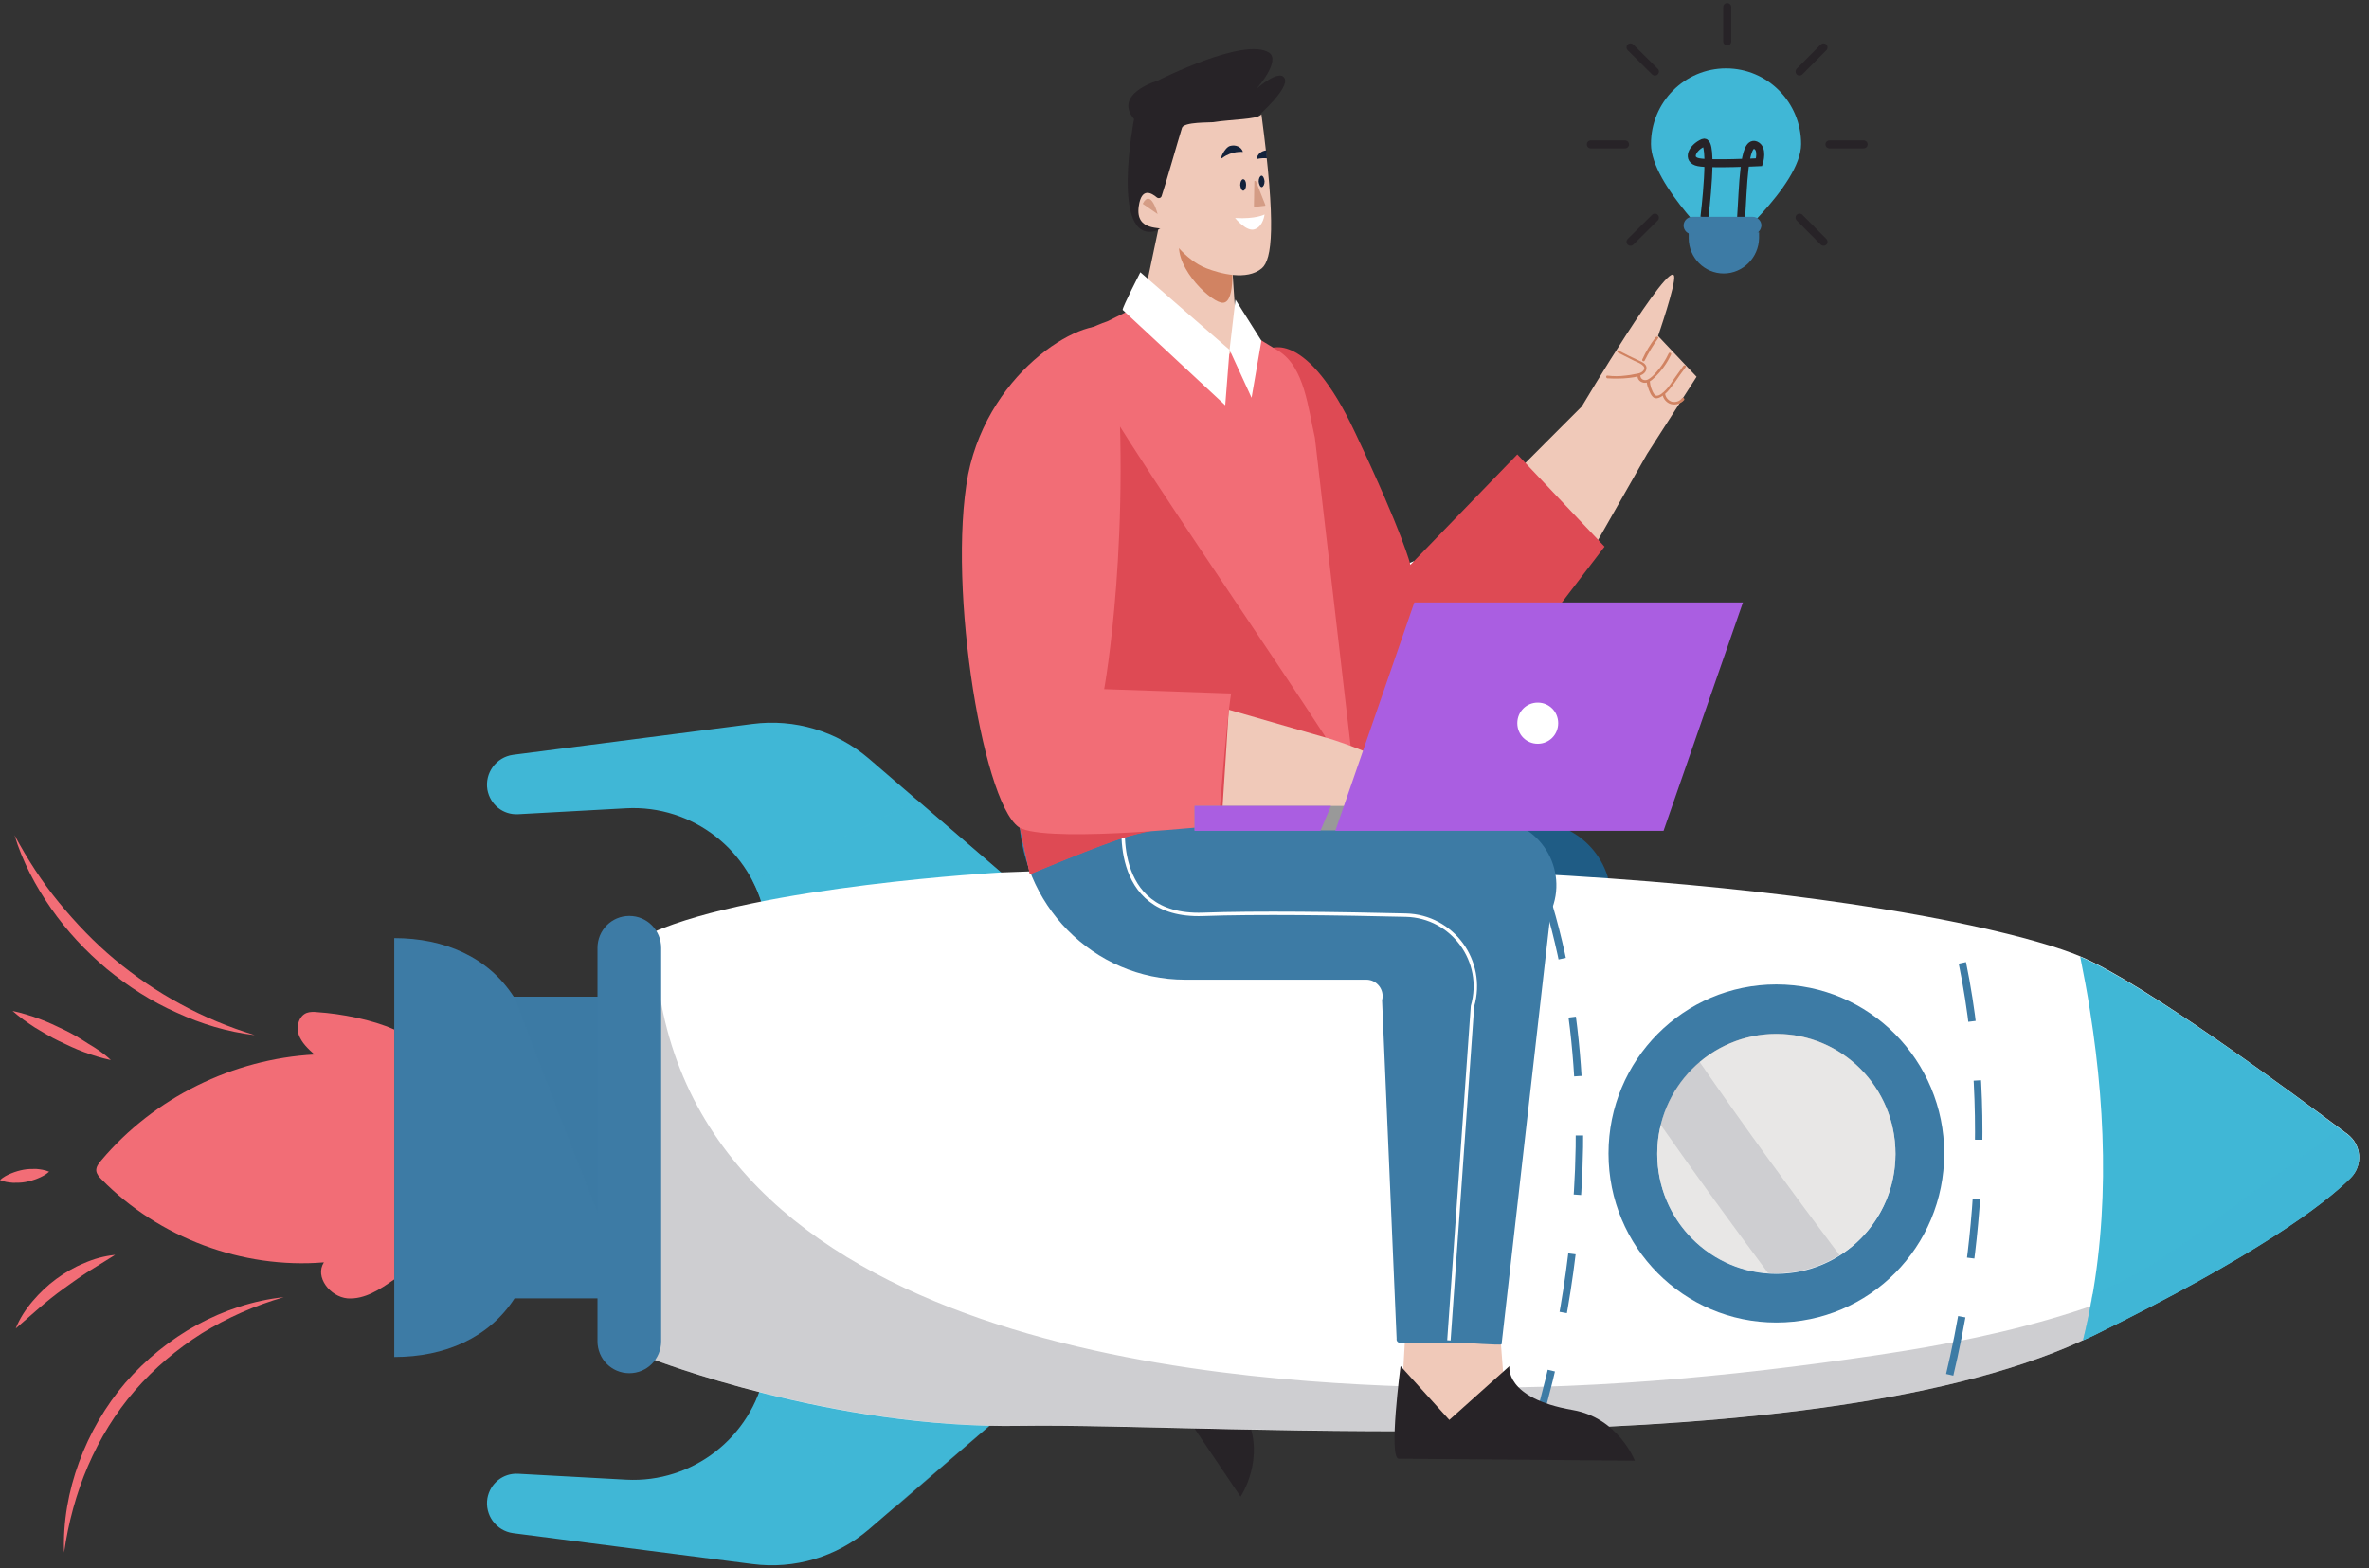 <svg width="222" height="147" viewBox="0 0 222 147" fill="none" xmlns="http://www.w3.org/2000/svg">
<rect x="0" y="0" width="222" height="147" fill="#333333" stroke="none"/>
<path d="M115.924 125.403L119.755 121.025L114.192 114.309L110.398 117.76L108.777 124.253L115.924 125.403Z" fill="#F0C9B9"/>
<path d="M111.024 117.055C111.024 117.055 103.325 121.025 103.804 121.841L116.254 140.282C116.254 140.282 118.649 136.72 116.807 132.787C114.044 126.813 116.807 125.551 116.807 125.551L109.476 123.733L111.024 117.055Z" fill="#272327"/>
<path d="M133.31 83.476C133.826 84.329 112.203 114.383 112.203 114.383C114.524 117.945 117.95 122.954 117.95 122.954C118.023 123.066 118.134 123.103 118.244 123.103C118.244 123.103 142.593 102.733 150.365 87.038C150.439 86.889 150.513 86.704 150.586 86.481C152.06 82.177 149.076 77.651 144.619 77.094L123.77 77.242" fill="#1F5C85"/>
<path d="M132.537 52.754C132.537 52.754 124.654 55.759 128.043 60.212C130.143 62.957 135.153 75.981 139.757 82.511C142.704 86.63 142.262 92.306 138.726 95.906L116.477 120.32" stroke="white" stroke-width="0.32" stroke-miterlimit="10"/>
<path d="M48.145 93.42H57.833V121.693H48.182H48.219C45.825 125.403 41.662 127.184 36.947 127.184V87.928C41.662 87.928 45.751 89.71 48.145 93.42Z" fill="#3D7BA5"/>
<path d="M36.946 96.499C34.883 95.571 31.973 95.015 29.726 94.866C29.395 94.829 29.026 94.829 28.731 94.941C27.995 95.237 27.737 96.239 27.995 96.981C28.253 97.723 28.879 98.317 29.468 98.837C21.843 99.245 14.439 102.881 9.503 108.743C9.245 109.04 8.987 109.374 9.024 109.745C9.061 110.042 9.282 110.302 9.503 110.524C14.881 116.016 22.727 118.947 30.352 118.316C29.468 119.689 30.942 121.544 32.562 121.692C34.183 121.804 35.62 120.839 36.946 119.911" fill="#F26D76"/>
<path d="M26.595 121.581C23.87 122.36 21.291 123.511 18.933 124.958C16.576 126.442 14.44 128.26 12.634 130.338C10.829 132.416 9.356 134.827 8.251 137.388C7.146 139.948 6.409 142.693 6.004 145.513C5.893 142.656 6.409 139.762 7.404 137.054C8.398 134.345 9.872 131.785 11.75 129.596C13.666 127.407 15.95 125.551 18.455 124.179C20.996 122.806 23.759 121.878 26.595 121.581Z" fill="#F26D76"/>
<path d="M23.869 97.019C21.328 96.722 18.86 95.98 16.539 94.904C14.181 93.865 12.008 92.455 10.019 90.822C8.03 89.153 6.262 87.26 4.788 85.145C3.315 83.031 2.099 80.73 1.362 78.281C2.578 80.545 3.941 82.659 5.525 84.589C7.109 86.518 8.84 88.336 10.755 89.932C12.671 91.527 14.734 92.937 16.944 94.125C19.117 95.312 21.438 96.277 23.869 97.019Z" fill="#F26D76"/>
<path d="M10.388 99.356C9.504 99.171 8.693 98.911 7.883 98.614C7.073 98.317 6.299 97.946 5.525 97.575C4.752 97.204 4.015 96.759 3.278 96.314C2.542 95.831 1.842 95.349 1.179 94.755C2.063 94.941 2.873 95.201 3.684 95.497C4.494 95.794 5.268 96.165 6.041 96.536C6.815 96.907 7.551 97.353 8.288 97.835C8.988 98.243 9.725 98.725 10.388 99.356Z" fill="#F26D76"/>
<path d="M4.605 109.82C4.273 110.116 3.905 110.302 3.536 110.45C3.168 110.599 2.8 110.71 2.394 110.784C2.026 110.858 1.621 110.858 1.216 110.858C0.81 110.821 0.405 110.784 0 110.599C0.332 110.302 0.7 110.116 1.068 109.968C1.437 109.82 1.805 109.708 2.21 109.634C2.579 109.56 2.984 109.56 3.389 109.56C3.757 109.597 4.162 109.634 4.605 109.82Z" fill="#F26D76"/>
<path d="M10.793 117.611L8.288 119.169C7.478 119.689 6.704 120.245 5.931 120.802C5.157 121.359 4.421 121.952 3.684 122.583L1.474 124.512C1.842 123.585 2.395 122.731 3.058 121.952C3.721 121.173 4.457 120.468 5.268 119.874C6.078 119.281 6.962 118.761 7.883 118.39C8.804 117.982 9.762 117.722 10.793 117.611Z" fill="#F26D76"/>
<path opacity="0.5" d="M55.513 112.454C53.008 106.258 48.183 93.42 48.183 93.42H57.834V118.168C57.023 116.313 56.287 114.383 55.513 112.454Z" fill="#3D7BA5"/>
<path d="M93.858 81.806L81.444 71.12C78.424 68.523 74.445 67.336 70.504 67.855L48.07 70.749C46.486 70.972 45.418 72.456 45.676 74.014C45.934 75.424 47.15 76.389 48.549 76.315L58.679 75.758C64.905 75.424 70.43 79.728 71.683 85.851L93.858 81.806Z" fill="#40B7D6"/>
<path d="M93.858 132.639L81.444 143.324C78.424 145.922 74.445 147.109 70.504 146.59L48.07 143.695C46.486 143.473 45.418 141.989 45.676 140.43C45.934 139.02 47.15 138.056 48.549 138.13L58.679 138.686C64.905 139.02 70.43 134.716 71.683 128.594L93.858 132.639Z" fill="#40B7D6"/>
<g opacity="0.5">
<path d="M85.938 74.979L93.858 81.806L71.719 85.888C71.462 84.663 71.056 83.55 70.504 82.511C75.698 80.1 80.855 77.614 85.938 74.979Z" fill="#40B7D6"/>
<path d="M79.677 138.352C76.693 136.015 73.783 133.64 70.836 131.303C71.241 130.449 71.536 129.522 71.757 128.557L93.895 132.638L83.876 141.283C82.366 140.17 80.782 139.243 79.677 138.352Z" fill="#40B7D6"/>
</g>
<path d="M61.111 127.37C61.111 127.37 77.945 133.974 95.737 133.64C113.529 133.343 170.625 137.722 196.19 125.143C211.44 117.648 217.702 112.936 220.281 110.376C221.459 109.226 221.312 107.297 219.986 106.295C214.718 102.362 200.942 92.158 194.937 89.635C187.46 86.481 155.302 79.283 93.859 81.769C93.859 81.769 71.094 83.031 61.111 87.409V127.37Z" fill="white"/>
<path opacity="0.37" d="M175.967 126.999C188.196 125.181 200.831 122.175 210.998 114.754C211.44 114.458 211.735 114.087 211.956 113.678C214.976 111.786 217.96 109.857 221.017 108.001C221.165 108.855 220.944 109.745 220.281 110.376C217.702 112.936 211.44 117.648 196.19 125.143C170.625 137.722 113.529 133.306 95.737 133.64C77.945 133.937 61.111 127.37 61.111 127.37L61.295 87.149C61.737 126.331 114.413 129.485 133.716 130.004C147.824 130.375 162.006 129.076 175.967 126.999Z" fill="#7A7B82"/>
<path d="M195.858 94.756C195.601 93.049 195.269 91.342 194.938 89.672C200.942 92.195 214.755 102.362 219.986 106.332C221.312 107.334 221.423 109.263 220.281 110.413C217.702 112.974 211.44 117.686 196.19 125.181C195.858 125.329 195.527 125.478 195.195 125.626C197.7 115.608 197.479 104.959 195.858 94.756Z" fill="#40B7D6"/>
<path opacity="0.5" d="M207.424 114.495C211.329 111.526 215.381 108.744 219.248 105.775C219.506 105.961 219.764 106.146 219.985 106.332C221.311 107.334 221.422 109.263 220.28 110.413C217.701 112.974 211.439 117.686 196.189 125.181C195.857 125.329 195.526 125.477 195.194 125.626C195.563 124.216 195.821 122.769 196.078 121.322C200.204 119.764 203.888 117.203 207.424 114.495Z" fill="#40B7D6"/>
<path d="M55.99 88.856V125.7C55.99 127.37 57.316 128.705 58.974 128.705C60.632 128.705 61.958 127.37 61.958 125.7V88.856C61.958 87.186 60.632 85.851 58.974 85.851C57.316 85.851 55.99 87.186 55.99 88.856Z" fill="#3D7BA5"/>
<path d="M166.463 92.269C157.77 92.269 150.734 99.356 150.734 108.113C150.734 116.869 157.77 123.956 166.463 123.956C175.157 123.956 182.193 116.869 182.193 108.113C182.193 99.393 175.157 92.269 166.463 92.269ZM166.463 96.907C172.615 96.907 177.625 101.917 177.625 108.15C177.625 114.346 172.652 119.392 166.463 119.392C160.312 119.392 155.302 114.383 155.302 108.15C155.302 101.917 160.312 96.907 166.463 96.907Z" fill="#3D7BA5"/>
<path opacity="0.37" d="M166.462 119.355C172.626 119.355 177.624 114.322 177.624 108.113C177.624 101.904 172.626 96.87 166.462 96.87C160.298 96.87 155.301 101.904 155.301 108.113C155.301 114.322 160.298 119.355 166.462 119.355Z" fill="#7A7B82"/>
<g opacity="0.6">
<path d="M165.688 119.318C159.904 118.91 155.3 114.049 155.3 108.113C155.3 107.185 155.41 106.295 155.631 105.441C158.91 110.116 162.262 114.717 165.688 119.318Z" fill="#FAF9F4"/>
<path d="M159.277 99.542C161.23 97.909 163.735 96.907 166.46 96.907C172.612 96.907 177.622 101.916 177.622 108.15C177.622 112.157 175.522 115.682 172.391 117.648C167.897 111.675 163.514 105.664 159.277 99.542Z" fill="#FAF9F4"/>
</g>
<path d="M179.835 107.074C180.424 107.074 180.903 107.556 180.903 108.15C180.903 108.743 180.424 109.226 179.835 109.226C179.245 109.226 178.767 108.743 178.767 108.15C178.767 107.556 179.245 107.074 179.835 107.074Z" stroke="#3D7BA5" stroke-width="0.348" stroke-miterlimit="10"/>
<path d="M153.055 107.074C153.644 107.074 154.123 107.556 154.123 108.15C154.123 108.743 153.644 109.226 153.055 109.226C152.465 109.226 151.986 108.743 151.986 108.15C151.986 107.556 152.465 107.074 153.055 107.074Z" stroke="#3D7BA5" stroke-width="0.348" stroke-miterlimit="10"/>
<path d="M175.156 97.835C175.562 97.427 176.262 97.427 176.667 97.835C177.072 98.243 177.072 98.948 176.667 99.356C176.262 99.764 175.562 99.764 175.156 99.356C174.751 98.911 174.751 98.243 175.156 97.835Z" stroke="#3D7BA5" stroke-width="0.348" stroke-miterlimit="10"/>
<path d="M156.223 116.906C156.628 116.498 157.328 116.498 157.733 116.906C158.138 117.314 158.138 118.019 157.733 118.427C157.328 118.836 156.628 118.836 156.223 118.427C155.818 118.019 155.818 117.314 156.223 116.906Z" stroke="#3D7BA5" stroke-width="0.348" stroke-miterlimit="10"/>
<path d="M165.395 94.644C165.395 94.05 165.873 93.568 166.463 93.568C167.052 93.568 167.531 94.05 167.531 94.644C167.531 95.238 167.052 95.72 166.463 95.72C165.873 95.72 165.395 95.238 165.395 94.644Z" stroke="#3D7BA5" stroke-width="0.348" stroke-miterlimit="10"/>
<path d="M165.395 121.618C165.395 121.025 165.873 120.542 166.463 120.542C167.052 120.542 167.531 121.025 167.531 121.618C167.531 122.212 167.052 122.695 166.463 122.695C165.873 122.695 165.395 122.212 165.395 121.618Z" stroke="#3D7BA5" stroke-width="0.348" stroke-miterlimit="10"/>
<path d="M156.223 99.356C155.818 98.948 155.818 98.243 156.223 97.835C156.628 97.427 157.328 97.427 157.733 97.835C158.138 98.243 158.138 98.948 157.733 99.356C157.328 99.764 156.665 99.764 156.223 99.356Z" stroke="#3D7BA5" stroke-width="0.348" stroke-miterlimit="10"/>
<path d="M175.156 118.427C174.751 118.019 174.751 117.314 175.156 116.906C175.562 116.498 176.262 116.498 176.667 116.906C177.072 117.314 177.072 118.019 176.667 118.427C176.262 118.836 175.598 118.836 175.156 118.427Z" stroke="#3D7BA5" stroke-width="0.348" stroke-miterlimit="10"/>
<path d="M143.92 133.826C143.92 133.826 152.834 107.259 144.362 82.437" stroke="#3D7BA5" stroke-width="0.696" stroke-miterlimit="10" stroke-dasharray="5.56 5.56"/>
<path d="M182.707 128.854C184.696 120.505 187.68 102.807 182.707 85.405" stroke="#3D7BA5" stroke-width="0.696" stroke-miterlimit="10" stroke-dasharray="5.56 5.56"/>
<path d="M137.546 133.826C137.546 133.826 146.46 107.259 137.988 82.437" stroke="#3D7BA5" stroke-width="0.696" stroke-miterlimit="10" stroke-dasharray="5.56 5.56"/>
<path d="M140.863 128.705L140.421 122.954L131.764 123.734L131.47 128.928L135.853 133.974L140.863 128.705Z" fill="#F0C9B9"/>
<path d="M131.248 128.038C131.248 128.038 130.107 136.646 131.064 136.72L153.203 136.905C153.203 136.905 151.656 132.898 147.383 132.156C140.936 131.043 141.452 128.038 141.452 128.038L135.816 133.084L131.248 128.038Z" fill="#272327"/>
<path d="M95.478 75.981C95.478 84.737 102.477 91.824 111.06 91.824H128.042C129.036 91.824 129.773 92.789 129.515 93.754L130.878 125.477C130.841 125.663 130.989 125.848 131.173 125.848H137.067C137.177 125.848 140.64 126.108 140.713 125.997L145.318 85.48C147.086 81.472 144.25 76.909 139.903 76.834L95.478 75.981Z" fill="#3D7BA5"/>
<path d="M105.351 76.426C105.351 76.426 103.804 85.999 112.718 85.702C117.654 85.517 125.648 85.628 131.762 85.776C136.109 85.888 139.203 90.081 137.988 94.31L135.778 125.626" stroke="white" stroke-width="0.32" stroke-miterlimit="10"/>
<path d="M154.345 42.55L158.986 35.315L155.376 31.493C155.376 31.493 157.034 26.707 156.886 25.891C156.518 24.147 148.23 38.098 148.23 38.098L142.226 44.109L149.446 51.158L154.345 42.55Z" fill="#F0C9B9"/>
<path d="M151.619 33.051C152.134 33.311 152.65 33.571 153.166 33.831C153.497 33.979 154.455 34.313 153.939 34.795C153.755 34.981 153.497 35.018 153.24 35.055C152.945 35.129 152.65 35.166 152.319 35.203C151.766 35.278 151.177 35.278 150.624 35.203C150.477 35.203 150.477 35.426 150.624 35.463C151.324 35.5 151.987 35.5 152.65 35.426C152.982 35.389 153.276 35.352 153.571 35.24C153.829 35.166 154.05 35.055 154.197 34.832C154.308 34.647 154.345 34.387 154.197 34.202C154.05 33.979 153.792 33.905 153.571 33.793C152.945 33.497 152.319 33.2 151.692 32.866C151.619 32.755 151.471 32.977 151.619 33.051Z" fill="#D18362"/>
<path d="M155.156 31.605C154.677 32.235 154.235 32.94 153.903 33.682C153.83 33.831 154.051 33.942 154.125 33.794C154.493 33.051 154.898 32.384 155.377 31.716C155.487 31.605 155.266 31.493 155.156 31.605Z" fill="#D18362"/>
<path d="M153.461 35.129C153.387 35.5 153.645 35.797 154.013 35.871C154.419 35.946 154.787 35.649 155.045 35.389C155.671 34.795 156.224 34.053 156.592 33.237C156.666 33.089 156.445 32.977 156.371 33.126C156.076 33.757 155.671 34.387 155.192 34.907C154.971 35.166 154.713 35.426 154.419 35.575C154.271 35.649 154.087 35.649 153.94 35.575C153.792 35.5 153.719 35.352 153.719 35.204C153.756 35.055 153.498 34.981 153.461 35.129Z" fill="#D18362"/>
<path d="M154.308 35.797C154.345 36.057 154.419 36.317 154.529 36.576C154.603 36.762 154.713 37.022 154.861 37.17C155.192 37.541 155.671 37.207 156.003 36.947C156.371 36.651 156.629 36.242 156.924 35.871C157.255 35.389 157.587 34.907 157.955 34.424C158.066 34.276 157.845 34.165 157.734 34.313C157.439 34.721 157.181 35.092 156.887 35.5C156.629 35.871 156.408 36.242 156.113 36.539C155.892 36.762 155.34 37.318 155.045 36.984C154.787 36.651 154.64 36.168 154.603 35.723C154.529 35.575 154.271 35.649 154.308 35.797Z" fill="#D18362"/>
<path d="M155.781 36.947C155.855 37.393 156.186 37.764 156.592 37.875C157.034 37.986 157.513 37.838 157.807 37.504C157.918 37.393 157.734 37.207 157.623 37.318C157.402 37.615 157.034 37.727 156.665 37.652C156.334 37.541 156.076 37.244 156.039 36.91C156.039 36.836 155.929 36.799 155.892 36.836C155.781 36.799 155.781 36.873 155.781 36.947Z" fill="#D18362"/>
<path d="M126.274 75.239C126.274 75.239 120.491 35.167 119.018 32.681C119.018 32.681 122.443 30.863 126.974 40.51C131.542 50.157 132.168 52.939 132.168 52.939L142.188 42.587L150.365 51.233L132.168 75.053L126.827 75.647" fill="#DE4A54"/>
<path d="M103.769 30.12C103.769 30.12 93.049 33.571 91.686 44.145C90.323 54.72 96.512 81.917 96.512 81.917C96.512 81.917 103.069 79.134 105.758 78.355C109.773 77.242 112.757 77.205 115.593 77.131L127.381 76.908L123.218 41.029C122.592 38.32 122.26 34.424 119.829 32.903L115.704 30.38L107.526 28.265L103.769 30.12Z" fill="#F26D76"/>
<path d="M127.749 74.905C124.655 68.634 100.085 34.387 100.49 31.679C97.212 33.571 92.534 37.43 91.686 44.183C90.323 54.757 96.512 81.954 96.512 81.954C96.512 81.954 103.069 79.171 105.758 78.392C109.773 77.279 112.757 77.242 115.593 77.168L128.965 77.057C129.296 76.76 127.896 75.201 127.749 74.905Z" fill="#DE4A54"/>
<path d="M115.15 66.519L124.691 69.265C124.691 69.265 133.863 72.011 136.368 76.315L114.561 75.721L115.15 66.519Z" fill="#F0C9B9"/>
<path d="M104.431 30.826C102 29.267 92.754 34.462 90.728 44.443C88.702 55.129 92.275 76.389 95.774 77.688C99.237 78.986 114.192 77.354 114.192 77.354C114.192 77.354 114.892 67.892 115.371 64.998L103.473 64.59C103.473 64.59 106.162 49.934 104.431 30.826Z" fill="#F26D76"/>
<path d="M131.469 75.535H111.945V77.836H131.469V75.535Z" fill="#999999"/>
<path d="M111.945 75.535H124.727L123.733 77.873H111.945V75.535Z" fill="#AA5EE1"/>
<path d="M155.89 77.873H125.132L132.536 56.464H163.331L155.89 77.873Z" fill="#AA5EE1"/>
<path d="M146.019 67.781C146.019 66.705 145.172 65.851 144.104 65.851C143.036 65.851 142.188 66.705 142.188 67.781C142.188 68.857 143.036 69.71 144.104 69.71C145.172 69.71 146.019 68.857 146.019 67.781Z" fill="white"/>
<path d="M108.778 20.399L107.194 27.894L110.068 31.16C114.525 35.983 115.151 32.792 115.961 32.384L115.372 23.59L111.209 21.921L108.778 20.399Z" fill="#F0C9B9"/>
<path d="M111.246 21.921L115.409 24.221C115.409 24.221 115.851 28.265 114.635 28.377C113.641 28.488 110.141 25.223 110.509 22.737" fill="#D18362"/>
<path d="M108.741 21.401C108.741 21.401 108.189 18.284 108.889 19.175L110.73 12.199C110.73 12.199 111.909 13.535 113.051 14.351C114.193 15.131 116.845 14.685 117.545 14.389C118.245 14.092 117.95 10.827 117.95 10.827C117.95 10.827 120.86 8.266 120.381 7.339C119.903 6.411 117.766 8.304 117.766 8.304C117.766 8.304 120.087 5.669 118.908 4.927C116.587 3.443 108.483 7.561 108.483 7.561C108.483 7.561 104.284 8.786 106.273 11.161C106.273 11.161 104.026 22.737 108.262 21.661" fill="#272327"/>
<path d="M118.209 10.715C119.608 21.215 119.203 24.332 118.245 25.148C116.846 26.336 114.304 25.631 113.051 25.148C111.025 24.369 109.589 22.18 109.147 21.549C108.926 21.215 106.347 21.772 106.716 19.323C106.973 17.505 107.931 18.099 108.41 18.507C108.557 18.618 108.778 18.581 108.852 18.396C109.22 17.32 110.362 13.275 110.768 11.977C110.952 11.42 113.383 11.494 113.604 11.457C115.704 11.16 117.619 11.197 118.135 10.789L118.209 10.715Z" fill="#F0C9B9"/>
<path d="M118.502 20.102C118.502 20.102 117.728 20.548 115.739 20.436C115.739 20.436 116.844 21.809 117.618 21.475C118.391 21.179 118.502 20.102 118.502 20.102Z" fill="white"/>
<path d="M107.083 19.101L108.483 20.066C108.483 20.066 107.857 17.617 107.083 19.101Z" fill="#D49C85"/>
<path d="M116.771 17.32C116.771 17.617 116.661 17.839 116.513 17.876C116.366 17.876 116.256 17.654 116.219 17.357C116.219 17.06 116.329 16.837 116.477 16.8C116.661 16.8 116.771 17.023 116.771 17.32Z" fill="#13223B"/>
<path d="M118.503 16.986C118.503 17.283 118.392 17.505 118.245 17.542C118.098 17.542 117.987 17.32 117.95 17.023C117.95 16.726 118.061 16.503 118.208 16.466C118.355 16.466 118.466 16.689 118.503 16.986Z" fill="#13223B"/>
<path d="M114.561 14.797C114.193 15.094 114.745 13.832 115.261 13.684C115.777 13.535 116.329 13.758 116.477 14.24C116.44 14.24 115.445 14.129 114.561 14.797Z" fill="#13223B"/>
<path d="M118.723 14.834C118.171 14.797 117.766 14.908 117.766 14.908C117.802 14.463 118.208 14.129 118.687 14.092" fill="#13223B"/>
<path d="M117.692 16.986L118.576 19.212C118.576 19.249 118.576 19.286 118.539 19.286L117.581 19.398C117.545 19.398 117.508 19.36 117.508 19.323L117.545 16.986C117.581 16.949 117.655 16.949 117.692 16.986Z" fill="#D49C85"/>
<path d="M105.203 29.044C105.203 28.748 106.861 25.52 106.861 25.52L115.223 32.792L114.817 37.986L105.203 29.044Z" fill="white"/>
<path d="M115.223 32.792L115.775 28.08L118.206 31.938L117.285 37.281L115.223 32.792Z" fill="white"/>
<path d="M168.784 13.498C168.784 9.602 165.653 6.411 161.749 6.411C157.881 6.411 154.713 9.565 154.713 13.498C154.713 17.394 161.417 23.553 161.417 23.553C161.417 23.553 168.784 17.431 168.784 13.498Z" fill="#40B7D6"/>
<path d="M159.723 20.362C159.723 20.362 160.644 12.941 159.612 13.386C158.581 13.832 158.028 14.982 159.17 15.204C160.312 15.427 164.843 15.204 164.843 15.204C164.843 15.204 165.248 13.906 164.511 13.609C163.369 13.164 163.369 17.505 163.148 20.585" stroke="#272327" stroke-width="0.75" stroke-miterlimit="10"/>
<path d="M164.254 21.957H158.581C158.139 21.957 157.771 21.587 157.771 21.141C157.771 20.696 158.139 20.325 158.581 20.325H164.254C164.696 20.325 165.064 20.696 165.064 21.141C165.027 21.587 164.696 21.957 164.254 21.957Z" fill="#3D7BA5"/>
<path d="M161.527 25.631C159.722 25.631 158.249 24.147 158.249 22.328V21.772H164.843V22.328C164.806 24.147 163.332 25.631 161.527 25.631Z" fill="#3D7BA5"/>
<path d="M149.077 13.535H152.282" stroke="#272327" stroke-width="0.75" stroke-miterlimit="10" stroke-linecap="round"/>
<path d="M171.437 13.535H174.641" stroke="#272327" stroke-width="0.75" stroke-miterlimit="10" stroke-linecap="round"/>
<path d="M152.797 4.445L155.081 6.708" stroke="#272327" stroke-width="0.75" stroke-miterlimit="10" stroke-linecap="round"/>
<path d="M168.637 20.399L170.884 22.663" stroke="#272327" stroke-width="0.75" stroke-miterlimit="10" stroke-linecap="round"/>
<path d="M161.859 0.66V3.888" stroke="#272327" stroke-width="0.75" stroke-miterlimit="10" stroke-linecap="round"/>
<path d="M170.883 4.445L168.636 6.708" stroke="#272327" stroke-width="0.75" stroke-miterlimit="10" stroke-linecap="round"/>
<path d="M155.081 20.399L152.797 22.663" stroke="#272327" stroke-width="0.75" stroke-miterlimit="10" stroke-linecap="round"/>
</svg>
